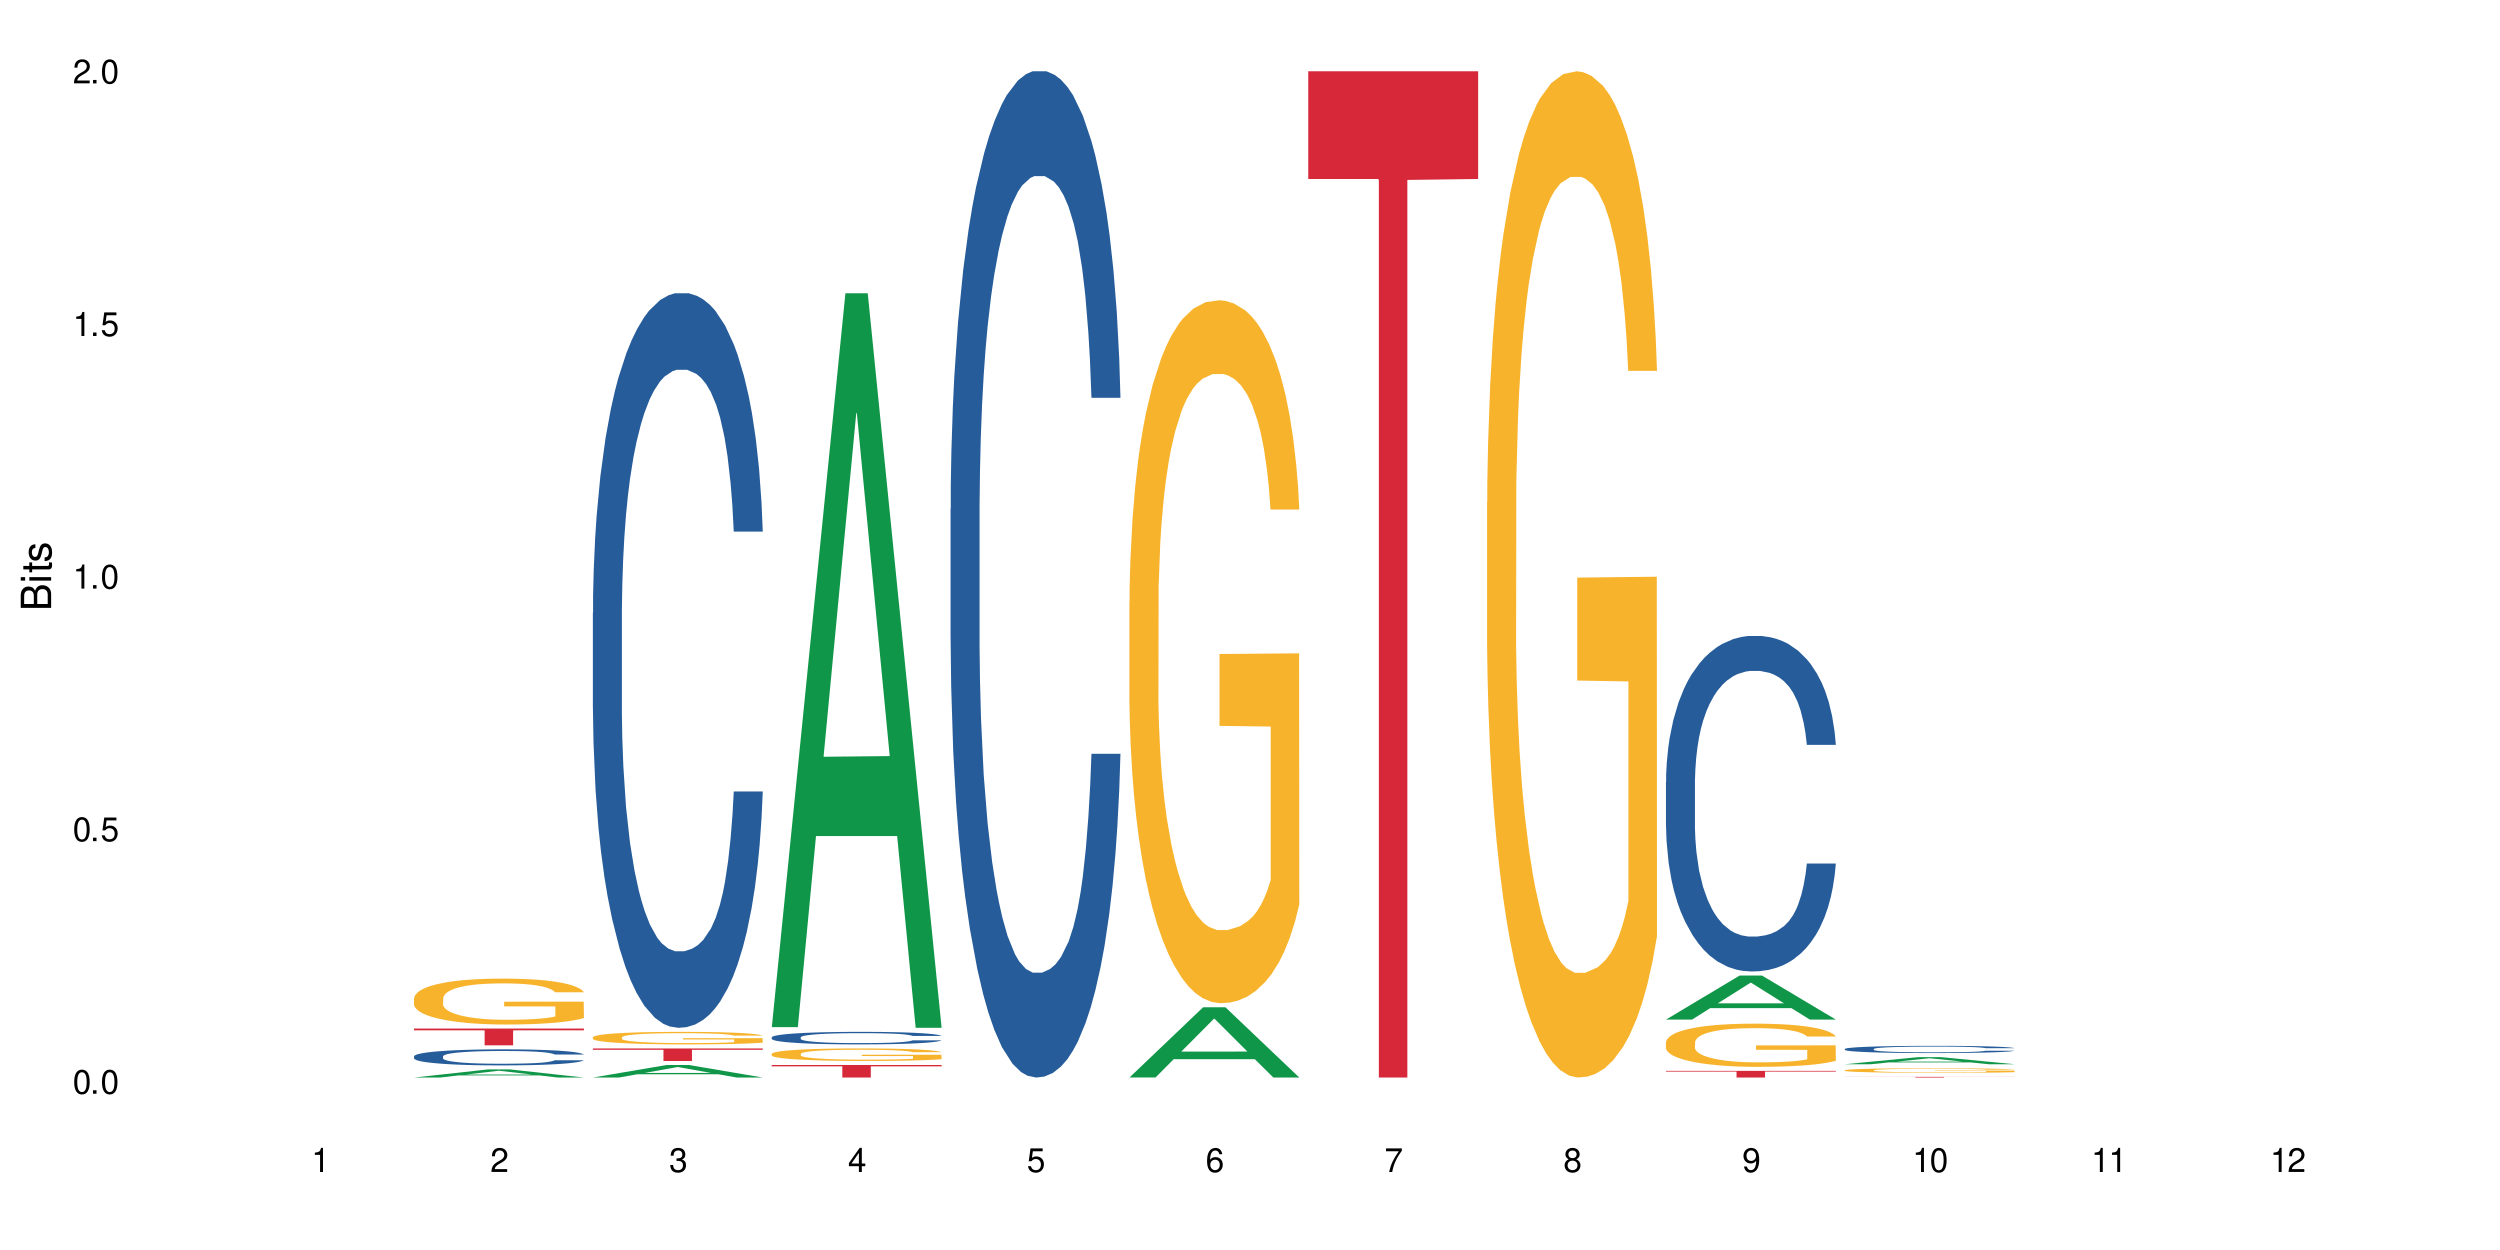 <?xml version="1.0" encoding="UTF-8"?>
<svg xmlns="http://www.w3.org/2000/svg" xmlns:xlink="http://www.w3.org/1999/xlink" width="720" height="360" viewBox="0 0 720 360">
<defs>
<g>
<g id="glyph-0-0">
</g>
<g id="glyph-0-1">
<path d="M 2.641 -6.938 C 2 -6.938 1.422 -6.656 1.078 -6.172 C 0.641 -5.562 0.406 -4.641 0.406 -3.359 C 0.406 -1.016 1.188 0.219 2.641 0.219 C 4.078 0.219 4.859 -1.016 4.859 -3.297 C 4.859 -4.641 4.656 -5.547 4.203 -6.172 C 3.844 -6.656 3.281 -6.938 2.641 -6.938 Z M 2.641 -6.188 C 3.547 -6.188 4 -5.25 4 -3.375 C 4 -1.406 3.562 -0.484 2.625 -0.484 C 1.734 -0.484 1.281 -1.438 1.281 -3.344 C 1.281 -5.25 1.734 -6.188 2.641 -6.188 Z M 2.641 -6.188 "/>
</g>
<g id="glyph-0-2">
<path d="M 1.828 -1 L 0.828 -1 L 0.828 0 L 1.828 0 Z M 1.828 -1 "/>
</g>
<g id="glyph-0-3">
<path d="M 4.562 -6.797 L 1.062 -6.797 L 0.547 -3.094 L 1.328 -3.094 C 1.719 -3.562 2.047 -3.734 2.578 -3.734 C 3.484 -3.734 4.062 -3.109 4.062 -2.094 C 4.062 -1.125 3.484 -0.531 2.578 -0.531 C 1.828 -0.531 1.375 -0.906 1.188 -1.672 L 0.328 -1.672 C 0.453 -1.109 0.547 -0.844 0.75 -0.594 C 1.125 -0.078 1.828 0.219 2.594 0.219 C 3.969 0.219 4.922 -0.781 4.922 -2.219 C 4.922 -3.562 4.031 -4.484 2.719 -4.484 C 2.25 -4.484 1.859 -4.359 1.469 -4.062 L 1.734 -5.969 L 4.562 -5.969 Z M 4.562 -6.797 "/>
</g>
<g id="glyph-0-4">
<path d="M 2.484 -4.938 L 2.484 0 L 3.328 0 L 3.328 -6.938 L 2.766 -6.938 C 2.469 -5.875 2.281 -5.734 0.984 -5.562 L 0.984 -4.938 Z M 2.484 -4.938 "/>
</g>
<g id="glyph-0-5">
<path d="M 4.859 -0.828 L 1.281 -0.828 C 1.359 -1.406 1.672 -1.781 2.5 -2.281 L 3.469 -2.828 C 4.406 -3.344 4.906 -4.062 4.906 -4.906 C 4.906 -5.484 4.672 -6.031 4.266 -6.406 C 3.859 -6.766 3.375 -6.938 2.719 -6.938 C 1.859 -6.938 1.219 -6.625 0.844 -6.031 C 0.609 -5.672 0.5 -5.234 0.484 -4.531 L 1.328 -4.531 C 1.359 -5.016 1.406 -5.281 1.531 -5.516 C 1.75 -5.938 2.188 -6.203 2.703 -6.203 C 3.469 -6.203 4.031 -5.641 4.031 -4.891 C 4.031 -4.344 3.719 -3.859 3.125 -3.516 L 2.234 -3 C 0.812 -2.172 0.406 -1.531 0.328 -0.016 L 4.859 -0.016 Z M 4.859 -0.828 "/>
</g>
<g id="glyph-0-6">
<path d="M 2.125 -3.188 L 2.578 -3.188 C 3.5 -3.188 3.984 -2.766 3.984 -1.922 C 3.984 -1.062 3.469 -0.531 2.594 -0.531 C 1.656 -0.531 1.203 -1 1.156 -2.016 L 0.312 -2.016 C 0.344 -1.453 0.438 -1.094 0.609 -0.781 C 0.953 -0.109 1.625 0.219 2.547 0.219 C 3.953 0.219 4.859 -0.625 4.859 -1.938 C 4.859 -2.828 4.516 -3.297 3.703 -3.594 C 4.344 -3.844 4.656 -4.328 4.656 -5.031 C 4.656 -6.219 3.875 -6.938 2.578 -6.938 C 1.203 -6.938 0.484 -6.172 0.453 -4.703 L 1.297 -4.703 C 1.312 -5.125 1.344 -5.359 1.453 -5.578 C 1.641 -5.969 2.062 -6.203 2.594 -6.203 C 3.344 -6.203 3.797 -5.75 3.797 -5 C 3.797 -4.516 3.609 -4.219 3.25 -4.047 C 3.016 -3.953 2.703 -3.922 2.125 -3.906 Z M 2.125 -3.188 "/>
</g>
<g id="glyph-0-7">
<path d="M 3.141 -1.672 L 3.141 0 L 3.984 0 L 3.984 -1.672 L 4.984 -1.672 L 4.984 -2.438 L 3.984 -2.438 L 3.984 -6.938 L 3.359 -6.938 L 0.266 -2.578 L 0.266 -1.672 Z M 3.141 -2.438 L 1 -2.438 L 3.141 -5.5 Z M 3.141 -2.438 "/>
</g>
<g id="glyph-0-8">
<path d="M 4.781 -5.125 C 4.609 -6.266 3.891 -6.938 2.844 -6.938 C 2.094 -6.938 1.422 -6.578 1.031 -5.953 C 0.594 -5.266 0.406 -4.422 0.406 -3.172 C 0.406 -2 0.578 -1.25 0.984 -0.641 C 1.359 -0.078 1.953 0.219 2.703 0.219 C 3.984 0.219 4.922 -0.75 4.922 -2.094 C 4.922 -3.375 4.062 -4.281 2.844 -4.281 C 2.172 -4.281 1.641 -4.031 1.281 -3.516 C 1.281 -5.234 1.828 -6.188 2.797 -6.188 C 3.391 -6.188 3.797 -5.797 3.938 -5.125 Z M 2.734 -3.531 C 3.547 -3.531 4.062 -2.953 4.062 -2.031 C 4.062 -1.156 3.484 -0.531 2.703 -0.531 C 1.922 -0.531 1.328 -1.188 1.328 -2.078 C 1.328 -2.938 1.906 -3.531 2.734 -3.531 Z M 2.734 -3.531 "/>
</g>
<g id="glyph-0-9">
<path d="M 4.984 -6.797 L 0.438 -6.797 L 0.438 -5.969 L 4.109 -5.969 C 2.5 -3.656 1.828 -2.234 1.328 0 L 2.219 0 C 2.594 -2.172 3.453 -4.047 4.984 -6.094 Z M 4.984 -6.797 "/>
</g>
<g id="glyph-0-10">
<path d="M 3.75 -3.656 C 4.469 -4.094 4.688 -4.438 4.688 -5.078 C 4.688 -6.172 3.844 -6.938 2.641 -6.938 C 1.438 -6.938 0.594 -6.172 0.594 -5.094 C 0.594 -4.438 0.812 -4.094 1.516 -3.656 C 0.734 -3.266 0.359 -2.703 0.359 -1.922 C 0.359 -0.656 1.281 0.219 2.641 0.219 C 3.984 0.219 4.922 -0.656 4.922 -1.922 C 4.922 -2.703 4.531 -3.266 3.75 -3.656 Z M 2.641 -6.188 C 3.359 -6.188 3.812 -5.75 3.812 -5.062 C 3.812 -4.406 3.344 -3.984 2.641 -3.984 C 1.922 -3.984 1.453 -4.406 1.453 -5.078 C 1.453 -5.75 1.922 -6.188 2.641 -6.188 Z M 2.641 -3.266 C 3.484 -3.266 4.062 -2.719 4.062 -1.906 C 4.062 -1.078 3.484 -0.531 2.625 -0.531 C 1.797 -0.531 1.219 -1.094 1.219 -1.906 C 1.219 -2.719 1.781 -3.266 2.641 -3.266 Z M 2.641 -3.266 "/>
</g>
<g id="glyph-0-11">
<path d="M 0.516 -1.578 C 0.672 -0.453 1.406 0.219 2.438 0.219 C 3.188 0.219 3.859 -0.141 4.266 -0.766 C 4.688 -1.453 4.891 -2.297 4.891 -3.547 C 4.891 -4.719 4.703 -5.453 4.312 -6.078 C 3.938 -6.641 3.344 -6.938 2.594 -6.938 C 1.297 -6.938 0.359 -5.969 0.359 -4.625 C 0.359 -3.344 1.234 -2.453 2.453 -2.453 C 3.094 -2.453 3.578 -2.672 4.016 -3.203 C 4 -1.484 3.469 -0.531 2.5 -0.531 C 1.906 -0.531 1.484 -0.906 1.359 -1.578 Z M 2.578 -6.203 C 3.375 -6.203 3.969 -5.531 3.969 -4.641 C 3.969 -3.797 3.391 -3.188 2.547 -3.188 C 1.734 -3.188 1.234 -3.766 1.234 -4.688 C 1.234 -5.562 1.797 -6.203 2.578 -6.203 Z M 2.578 -6.203 "/>
</g>
<g id="glyph-1-0">
</g>
<g id="glyph-1-1">
<path d="M 0 -0.953 L 0 -4.891 C 0 -5.719 -0.234 -6.344 -0.734 -6.797 C -1.188 -7.234 -1.812 -7.469 -2.5 -7.469 C -3.547 -7.469 -4.188 -7 -4.625 -5.875 C -4.984 -6.688 -5.625 -7.094 -6.531 -7.094 C -7.172 -7.094 -7.734 -6.859 -8.141 -6.391 C -8.562 -5.922 -8.75 -5.344 -8.75 -4.5 L -8.75 -0.953 Z M -4.984 -2.062 L -7.766 -2.062 L -7.766 -4.219 C -7.766 -4.844 -7.688 -5.203 -7.453 -5.5 C -7.219 -5.812 -6.859 -5.969 -6.375 -5.969 C -5.891 -5.969 -5.531 -5.812 -5.297 -5.5 C -5.062 -5.203 -4.984 -4.844 -4.984 -4.219 Z M -0.984 -2.062 L -4 -2.062 L -4 -4.781 C -4 -5.766 -3.438 -6.359 -2.484 -6.359 C -1.547 -6.359 -0.984 -5.766 -0.984 -4.781 Z M -0.984 -2.062 "/>
</g>
<g id="glyph-1-2">
<path d="M -6.281 -1.797 L -6.281 -0.797 L 0 -0.797 L 0 -1.797 Z M -8.75 -1.797 L -8.75 -0.797 L -7.484 -0.797 L -7.484 -1.797 Z M -8.75 -1.797 "/>
</g>
<g id="glyph-1-3">
<path d="M -6.281 -3.047 L -6.281 -2.016 L -8.016 -2.016 L -8.016 -1.016 L -6.281 -1.016 L -6.281 -0.172 L -5.469 -0.172 L -5.469 -1.016 L -0.719 -1.016 C -0.078 -1.016 0.281 -1.453 0.281 -2.234 C 0.281 -2.5 0.25 -2.719 0.188 -3.047 L -0.641 -3.047 C -0.609 -2.906 -0.594 -2.766 -0.594 -2.562 C -0.594 -2.141 -0.719 -2.016 -1.156 -2.016 L -5.469 -2.016 L -5.469 -3.047 Z M -6.281 -3.047 "/>
</g>
<g id="glyph-1-4">
<path d="M -4.531 -5.25 C -5.766 -5.25 -6.469 -4.422 -6.469 -2.969 C -6.469 -1.516 -5.719 -0.562 -4.547 -0.562 C -3.562 -0.562 -3.094 -1.062 -2.734 -2.562 L -2.516 -3.484 C -2.344 -4.188 -2.094 -4.469 -1.641 -4.469 C -1.047 -4.469 -0.641 -3.875 -0.641 -3 C -0.641 -2.453 -0.797 -2 -1.062 -1.75 C -1.25 -1.594 -1.422 -1.531 -1.875 -1.469 L -1.875 -0.406 C -0.422 -0.453 0.281 -1.266 0.281 -2.922 C 0.281 -4.5 -0.5 -5.516 -1.719 -5.516 C -2.656 -5.516 -3.172 -4.984 -3.469 -3.734 L -3.703 -2.766 C -3.891 -1.953 -4.156 -1.609 -4.594 -1.609 C -5.188 -1.609 -5.547 -2.125 -5.547 -2.938 C -5.547 -3.75 -5.203 -4.172 -4.531 -4.203 Z M -4.531 -5.25 "/>
</g>
</g>
</defs>
<rect x="-72" y="-36" width="864" height="432" fill="rgb(100%, 100%, 100%)" fill-opacity="1"/>
<path fill-rule="nonzero" fill="rgb(6.275%, 58.824%, 28.235%)" fill-opacity="1" d="M 119.238 310.332 L 119.289 310.328 L 140.465 307.996 L 146.895 307.996 L 168.172 310.332 L 160.695 310.332 L 155.363 309.723 L 131.996 309.723 L 126.766 310.332 L 119.238 310.332 L 134.242 309.469 L 153.219 309.469 L 143.758 308.379 L 143.652 308.375 L 143.547 308.383 L 134.191 309.469 L 134.242 309.469 Z M 119.238 310.332 "/>
<path fill-rule="nonzero" fill="rgb(14.51%, 36.078%, 60%)" fill-opacity="1" d="M 119.238 304.223 L 119.297 304.219 L 119.297 304.117 L 119.477 303.957 L 119.895 303.754 L 120.312 303.617 L 121.387 303.367 L 122.879 303.125 L 124.43 302.941 L 125.562 302.832 L 126.578 302.746 L 128.906 302.59 L 130.398 302.508 L 132.008 302.438 L 133.977 302.367 L 135.41 302.324 L 138.633 302.258 L 141.02 302.227 L 142.871 302.215 L 146.867 302.215 L 149.254 302.23 L 150.984 302.25 L 152.895 302.285 L 154.504 302.324 L 157.309 302.418 L 159.816 302.535 L 160.949 302.602 L 162.742 302.734 L 164.113 302.859 L 165.066 302.969 L 166.141 303.125 L 167.098 303.316 L 167.812 303.531 L 168.172 303.711 L 159.816 303.711 L 159.398 303.543 L 158.922 303.414 L 158.027 303.238 L 157.133 303.117 L 155.879 302.996 L 154.746 302.914 L 153.191 302.836 L 151.82 302.785 L 150.387 302.746 L 149.016 302.719 L 146.391 302.695 L 143.348 302.695 L 142.211 302.703 L 139.887 302.738 L 138.633 302.766 L 136.844 302.824 L 135.59 302.879 L 134.098 302.965 L 133.082 303.035 L 131.828 303.148 L 130.934 303.242 L 129.922 303.383 L 129.324 303.488 L 128.785 303.605 L 128.309 303.746 L 127.949 303.895 L 127.711 304.051 L 127.594 304.203 L 127.594 304.855 L 127.711 305.008 L 128.012 305.188 L 128.785 305.445 L 129.922 305.668 L 131.234 305.844 L 132.484 305.973 L 133.203 306.031 L 134.156 306.098 L 135.648 306.184 L 137.797 306.266 L 139.051 306.301 L 140.961 306.336 L 142.93 306.352 L 145.555 306.352 L 147.883 306.336 L 149.434 306.312 L 151.043 306.281 L 153.254 306.207 L 154.625 306.141 L 155.816 306.059 L 156.715 305.98 L 157.309 305.914 L 158.207 305.781 L 158.922 305.637 L 159.457 305.488 L 159.816 305.348 L 168.172 305.348 L 167.812 305.516 L 167.277 305.68 L 166.738 305.801 L 165.902 305.949 L 164.949 306.082 L 163.574 306.23 L 162.441 306.328 L 160.949 306.434 L 159.578 306.512 L 158.086 306.582 L 155.879 306.668 L 154.445 306.711 L 152.895 306.75 L 151.043 306.781 L 148.719 306.812 L 146.211 306.828 L 143.883 306.832 L 141.379 306.824 L 139.527 306.809 L 137.082 306.77 L 134.039 306.695 L 131.828 306.613 L 130.098 306.531 L 128.605 306.449 L 126.938 306.336 L 124.789 306.148 L 123.477 306.004 L 122.582 305.887 L 121.566 305.723 L 120.852 305.574 L 120.016 305.34 L 119.418 305.039 L 119.238 304.805 Z M 119.238 304.223 "/>
<path fill-rule="nonzero" fill="rgb(96.863%, 70.196%, 16.863%)" fill-opacity="1" d="M 119.238 287.5 L 119.297 287.488 L 119.297 287.246 L 119.535 286.703 L 120.133 285.957 L 120.91 285.34 L 121.746 284.859 L 122.281 284.605 L 123.176 284.242 L 123.953 283.977 L 125.922 283.434 L 128.43 282.926 L 129.801 282.707 L 131.352 282.504 L 133.559 282.273 L 134.574 282.191 L 137.676 281.996 L 141.199 281.875 L 145.078 281.84 L 146.867 281.852 L 149.312 281.898 L 152.656 282.031 L 154.566 282.152 L 156.059 282.273 L 157.609 282.43 L 159.52 282.672 L 161.309 282.961 L 162.742 283.25 L 164.172 283.613 L 165.367 284 L 166.379 284.422 L 167.277 284.93 L 167.812 285.352 L 168.172 285.773 L 159.875 285.773 L 159.398 285.352 L 158.863 285.027 L 157.965 284.629 L 157.07 284.34 L 156.176 284.109 L 154.504 283.797 L 153.074 283.602 L 151.281 283.434 L 149.551 283.324 L 147.582 283.25 L 146.391 283.227 L 143.227 283.227 L 140.363 283.312 L 138.691 283.41 L 137.5 283.504 L 135.828 283.688 L 134.812 283.832 L 134.215 283.93 L 132.426 284.301 L 131.234 284.641 L 130.578 284.871 L 129.742 285.23 L 129.145 285.559 L 128.488 286.039 L 128.129 286.402 L 127.652 287.223 L 127.594 289.398 L 127.773 289.855 L 128.129 290.352 L 128.605 290.785 L 129.324 291.242 L 130.039 291.594 L 131.293 292.066 L 132.367 292.379 L 133.203 292.586 L 134.812 292.91 L 135.469 293.02 L 137.02 293.234 L 138.633 293.406 L 140.602 293.551 L 142.094 293.621 L 144.48 293.684 L 147.523 293.684 L 151.105 293.609 L 153.371 293.516 L 154.922 293.418 L 155.938 293.332 L 157.191 293.199 L 158.086 293.078 L 158.922 292.945 L 159.938 292.742 L 159.938 289.855 L 145.195 289.844 L 145.195 288.492 L 168.109 288.48 L 168.172 293.199 L 166.918 293.527 L 165.367 293.84 L 163.875 294.082 L 162.324 294.285 L 160.113 294.516 L 158.324 294.66 L 155.578 294.828 L 153.074 294.938 L 150.449 295.012 L 148.121 295.047 L 145.375 295.059 L 142.93 295.035 L 140.305 294.961 L 138.215 294.867 L 136.305 294.746 L 134.395 294.59 L 132.008 294.336 L 130.457 294.129 L 128.848 293.875 L 127.234 293.574 L 125.801 293.25 L 124.848 292.996 L 123.895 292.703 L 122.879 292.344 L 121.926 291.934 L 121.207 291.559 L 120.551 291.137 L 120.074 290.738 L 119.598 290.195 L 119.359 289.758 L 119.238 289.387 Z M 119.238 287.5 "/>
<path fill-rule="nonzero" fill="rgb(83.922%, 15.686%, 22.353%)" fill-opacity="1" d="M 119.238 296.223 L 168.172 296.223 L 168.172 296.738 L 147.777 296.746 L 147.777 301.051 L 139.574 301.051 L 139.574 296.75 L 139.453 296.738 L 119.238 296.738 Z M 119.238 296.223 "/>
<path fill-rule="nonzero" fill="rgb(6.275%, 58.824%, 28.235%)" fill-opacity="1" d="M 170.746 310.328 L 170.797 310.324 L 191.973 306.723 L 198.402 306.723 L 219.68 310.332 L 212.203 310.332 L 206.871 309.391 L 183.504 309.391 L 178.273 310.328 L 170.746 310.328 L 185.75 309 L 204.727 308.996 L 195.266 307.312 L 195.16 307.309 L 195.055 307.32 L 185.699 308.996 L 185.75 309 Z M 170.746 310.328 "/>
<path fill-rule="nonzero" fill="rgb(14.51%, 36.078%, 60%)" fill-opacity="1" d="M 170.746 176.508 L 170.805 176.312 L 170.805 171.672 L 170.984 164.324 L 171.402 155.043 L 171.82 148.66 L 172.895 137.25 L 174.387 126.227 L 175.938 117.719 L 177.07 112.691 L 178.086 108.824 L 180.414 101.668 L 181.906 97.996 L 183.516 94.707 L 185.484 91.418 L 186.918 89.484 L 190.141 86.391 L 192.527 85.039 L 194.375 84.457 L 198.375 84.457 L 200.762 85.23 L 202.492 86.199 L 204.402 87.746 L 206.012 89.484 L 208.816 93.738 L 211.324 99.156 L 212.457 102.25 L 214.25 108.242 L 215.621 114.043 L 216.574 119.074 L 217.648 126.227 L 218.605 134.93 L 219.32 144.793 L 219.68 153.109 L 211.324 153.109 L 210.906 145.371 L 210.43 139.379 L 209.535 131.449 L 208.641 125.84 L 207.387 120.234 L 206.25 116.559 L 204.699 112.883 L 203.328 110.562 L 201.895 108.824 L 200.523 107.664 L 197.898 106.504 L 194.855 106.504 L 193.719 106.891 L 191.395 108.438 L 190.141 109.789 L 188.352 112.496 L 187.098 115.012 L 185.605 118.879 L 184.59 122.168 L 183.336 127.195 L 182.441 131.641 L 181.426 138.023 L 180.832 142.859 L 180.293 148.273 L 179.816 154.656 L 179.457 161.422 L 179.219 168.578 L 179.102 175.539 L 179.102 205.512 L 179.219 212.477 L 179.52 220.598 L 180.293 232.395 L 181.426 242.641 L 182.742 250.766 L 183.992 256.566 L 184.711 259.273 L 185.664 262.367 L 187.156 266.234 L 189.305 270.102 L 190.559 271.648 L 192.469 273.195 L 194.438 273.969 L 197.062 273.969 L 199.391 273.195 L 200.941 272.23 L 202.551 270.684 L 204.762 267.395 L 206.133 264.301 L 207.324 260.625 L 208.223 256.953 L 208.816 253.859 L 209.711 247.863 L 210.43 241.289 L 210.965 234.52 L 211.324 227.945 L 219.68 227.945 L 219.32 235.68 L 218.785 243.223 L 218.246 248.832 L 217.41 255.598 L 216.457 261.594 L 215.082 268.363 L 213.949 272.809 L 212.457 277.645 L 211.086 281.316 L 209.594 284.605 L 207.387 288.473 L 205.953 290.406 L 204.402 292.148 L 202.551 293.695 L 200.227 295.047 L 197.719 295.82 L 195.391 296.016 L 192.887 295.629 L 191.035 294.855 L 188.59 293.113 L 185.547 289.633 L 183.336 285.957 L 181.605 282.285 L 180.113 278.418 L 178.445 273.195 L 176.297 264.688 L 174.984 258.113 L 174.086 252.699 L 173.074 245.156 L 172.355 238.387 L 171.523 227.559 L 170.926 213.828 L 170.746 203.191 Z M 170.746 176.508 "/>
<path fill-rule="nonzero" fill="rgb(96.863%, 70.196%, 16.863%)" fill-opacity="1" d="M 170.746 298.723 L 170.805 298.723 L 170.805 298.656 L 171.043 298.508 L 171.641 298.301 L 172.418 298.133 L 173.254 298.004 L 173.789 297.934 L 174.684 297.836 L 175.461 297.762 L 177.43 297.613 L 179.938 297.477 L 181.309 297.414 L 182.859 297.359 L 185.066 297.297 L 186.082 297.273 L 189.184 297.223 L 192.707 297.188 L 196.586 297.18 L 198.375 297.184 L 200.82 297.195 L 204.164 297.23 L 206.074 297.266 L 207.566 297.297 L 209.117 297.34 L 211.027 297.406 L 212.816 297.484 L 214.25 297.562 L 215.68 297.664 L 216.875 297.77 L 217.887 297.883 L 218.785 298.023 L 219.32 298.137 L 219.68 298.254 L 211.383 298.254 L 210.906 298.137 L 210.371 298.047 L 209.473 297.941 L 208.578 297.859 L 207.684 297.797 L 206.012 297.711 L 204.582 297.66 L 202.789 297.613 L 201.059 297.582 L 199.09 297.562 L 197.898 297.559 L 194.734 297.559 L 191.871 297.582 L 190.199 297.605 L 189.008 297.633 L 187.336 297.684 L 186.32 297.723 L 185.723 297.75 L 183.934 297.852 L 182.742 297.941 L 182.086 298.004 L 181.25 298.105 L 180.652 298.195 L 179.996 298.324 L 179.637 298.426 L 179.16 298.648 L 179.102 299.242 L 179.281 299.367 L 179.637 299.504 L 180.113 299.621 L 180.832 299.746 L 181.547 299.84 L 182.801 299.969 L 183.875 300.055 L 184.711 300.113 L 186.32 300.199 L 186.977 300.23 L 188.527 300.289 L 190.141 300.336 L 192.109 300.375 L 193.602 300.395 L 195.988 300.41 L 199.031 300.41 L 202.613 300.391 L 204.879 300.367 L 206.43 300.34 L 207.445 300.316 L 208.699 300.281 L 209.594 300.246 L 210.43 300.211 L 211.445 300.156 L 211.445 299.367 L 196.703 299.363 L 196.703 298.996 L 219.617 298.992 L 219.68 300.281 L 218.426 300.367 L 216.875 300.453 L 215.383 300.52 L 213.832 300.578 L 211.621 300.641 L 209.832 300.68 L 207.086 300.727 L 204.582 300.754 L 201.957 300.773 L 199.629 300.785 L 196.883 300.789 L 194.438 300.781 L 191.812 300.762 L 189.723 300.734 L 187.812 300.703 L 185.902 300.66 L 183.516 300.59 L 181.965 300.535 L 180.355 300.465 L 178.742 300.383 L 177.309 300.293 L 176.355 300.223 L 175.402 300.145 L 174.387 300.047 L 173.43 299.934 L 172.715 299.832 L 172.059 299.715 L 171.582 299.609 L 171.105 299.461 L 170.867 299.34 L 170.746 299.238 Z M 170.746 298.723 "/>
<path fill-rule="nonzero" fill="rgb(83.922%, 15.686%, 22.353%)" fill-opacity="1" d="M 170.746 301.949 L 219.68 301.949 L 219.68 302.336 L 199.285 302.34 L 199.285 305.559 L 191.078 305.559 L 191.078 302.344 L 190.961 302.336 L 170.746 302.336 Z M 170.746 301.949 "/>
<path fill-rule="nonzero" fill="rgb(6.275%, 58.824%, 28.235%)" fill-opacity="1" d="M 222.254 295.816 L 222.305 295.617 L 243.48 84.457 L 249.91 84.457 L 271.188 296.016 L 263.711 296.016 L 258.379 240.793 L 235.008 240.793 L 229.781 295.816 L 222.254 295.816 L 237.258 217.945 L 256.234 217.75 L 246.773 119.023 L 246.668 118.824 L 246.562 119.418 L 237.207 217.75 L 237.258 217.945 Z M 222.254 295.816 "/>
<path fill-rule="nonzero" fill="rgb(14.51%, 36.078%, 60%)" fill-opacity="1" d="M 222.254 298.75 L 222.312 298.746 L 222.312 298.668 L 222.492 298.539 L 222.91 298.383 L 223.328 298.273 L 224.402 298.078 L 225.895 297.891 L 227.445 297.746 L 228.578 297.66 L 229.594 297.594 L 231.922 297.473 L 233.414 297.41 L 235.023 297.352 L 236.992 297.297 L 238.426 297.266 L 241.648 297.211 L 244.035 297.188 L 245.883 297.18 L 249.883 297.18 L 252.27 297.191 L 254 297.207 L 255.91 297.234 L 257.52 297.266 L 260.324 297.336 L 262.832 297.43 L 263.965 297.48 L 265.754 297.586 L 267.129 297.684 L 268.082 297.77 L 269.156 297.891 L 270.113 298.039 L 270.828 298.207 L 271.188 298.348 L 262.832 298.348 L 262.414 298.219 L 261.938 298.117 L 261.043 297.98 L 260.145 297.883 L 258.895 297.789 L 257.758 297.727 L 256.207 297.664 L 254.836 297.625 L 253.402 297.594 L 252.031 297.574 L 249.406 297.555 L 246.363 297.555 L 245.227 297.562 L 242.902 297.586 L 241.648 297.609 L 239.855 297.656 L 238.605 297.699 L 237.113 297.766 L 236.098 297.82 L 234.844 297.906 L 233.949 297.984 L 232.934 298.094 L 232.34 298.176 L 231.801 298.266 L 231.324 298.375 L 230.965 298.492 L 230.727 298.613 L 230.609 298.73 L 230.609 299.242 L 230.727 299.363 L 231.027 299.5 L 231.801 299.703 L 232.934 299.875 L 234.25 300.016 L 235.5 300.113 L 236.219 300.16 L 237.172 300.215 L 238.664 300.277 L 240.812 300.344 L 242.066 300.371 L 243.977 300.398 L 245.945 300.41 L 248.57 300.41 L 250.898 300.398 L 252.449 300.383 L 254.059 300.355 L 256.266 300.301 L 257.641 300.246 L 258.832 300.184 L 259.73 300.121 L 260.324 300.066 L 261.219 299.965 L 261.938 299.855 L 262.473 299.738 L 262.832 299.625 L 271.188 299.625 L 270.828 299.758 L 270.289 299.887 L 269.754 299.98 L 268.918 300.098 L 267.965 300.199 L 266.59 300.316 L 265.457 300.391 L 263.965 300.473 L 262.594 300.535 L 261.102 300.594 L 258.895 300.66 L 257.461 300.691 L 255.91 300.723 L 254.059 300.746 L 251.73 300.77 L 249.227 300.785 L 246.898 300.789 L 244.391 300.781 L 242.543 300.766 L 240.098 300.738 L 237.051 300.68 L 234.844 300.617 L 233.113 300.555 L 231.621 300.488 L 229.953 300.398 L 227.805 300.254 L 226.492 300.141 L 225.594 300.047 L 224.582 299.918 L 223.863 299.805 L 223.031 299.621 L 222.434 299.387 L 222.254 299.203 Z M 222.254 298.75 "/>
<path fill-rule="nonzero" fill="rgb(96.863%, 70.196%, 16.863%)" fill-opacity="1" d="M 222.254 303.496 L 222.312 303.492 L 222.312 303.426 L 222.551 303.277 L 223.148 303.074 L 223.926 302.906 L 224.762 302.773 L 225.297 302.707 L 226.191 302.605 L 226.969 302.535 L 228.938 302.387 L 231.445 302.246 L 232.816 302.188 L 234.367 302.133 L 236.574 302.07 L 237.59 302.047 L 240.691 301.992 L 244.215 301.961 L 248.094 301.949 L 249.883 301.953 L 252.328 301.969 L 255.672 302.004 L 257.582 302.035 L 259.07 302.07 L 260.625 302.113 L 262.535 302.18 L 264.324 302.258 L 265.754 302.336 L 267.188 302.438 L 268.383 302.543 L 269.395 302.656 L 270.289 302.793 L 270.828 302.91 L 271.188 303.027 L 262.891 303.027 L 262.414 302.91 L 261.875 302.82 L 260.98 302.711 L 260.086 302.633 L 259.191 302.57 L 257.52 302.484 L 256.09 302.434 L 254.297 302.387 L 252.566 302.355 L 250.598 302.336 L 249.406 302.332 L 246.242 302.332 L 243.379 302.352 L 241.707 302.379 L 240.516 302.406 L 238.844 302.457 L 237.828 302.496 L 237.23 302.52 L 235.441 302.625 L 234.25 302.715 L 233.59 302.777 L 232.758 302.879 L 232.16 302.965 L 231.504 303.098 L 231.145 303.195 L 230.668 303.422 L 230.609 304.016 L 230.785 304.141 L 231.145 304.273 L 231.621 304.395 L 232.34 304.52 L 233.055 304.613 L 234.309 304.742 L 235.383 304.828 L 236.219 304.883 L 237.828 304.973 L 238.484 305.004 L 240.035 305.062 L 241.648 305.109 L 243.617 305.148 L 245.109 305.168 L 247.496 305.184 L 250.539 305.184 L 254.121 305.164 L 256.387 305.137 L 257.938 305.113 L 258.953 305.09 L 260.207 305.051 L 261.102 305.02 L 261.938 304.984 L 262.949 304.926 L 262.949 304.141 L 248.211 304.137 L 248.211 303.766 L 271.125 303.766 L 271.188 305.051 L 269.934 305.141 L 268.383 305.227 L 266.891 305.293 L 265.34 305.348 L 263.129 305.41 L 261.34 305.449 L 258.594 305.496 L 256.09 305.527 L 253.465 305.547 L 251.137 305.555 L 248.391 305.559 L 245.945 305.555 L 243.32 305.535 L 241.23 305.508 L 239.32 305.473 L 237.41 305.43 L 235.023 305.363 L 233.473 305.305 L 231.859 305.238 L 230.25 305.156 L 228.816 305.066 L 227.863 304.996 L 226.91 304.918 L 225.895 304.816 L 224.938 304.707 L 224.223 304.605 L 223.566 304.488 L 223.09 304.379 L 222.613 304.23 L 222.375 304.113 L 222.254 304.012 Z M 222.254 303.496 "/>
<path fill-rule="nonzero" fill="rgb(83.922%, 15.686%, 22.353%)" fill-opacity="1" d="M 222.254 306.723 L 271.188 306.723 L 271.188 307.109 L 250.793 307.113 L 250.793 310.332 L 242.586 310.332 L 242.586 307.117 L 242.469 307.109 L 222.254 307.109 Z M 222.254 306.723 "/>
<path fill-rule="nonzero" fill="rgb(14.51%, 36.078%, 60%)" fill-opacity="1" d="M 273.762 146.621 L 273.82 146.355 L 273.82 140 L 274 129.934 L 274.418 117.215 L 274.836 108.477 L 275.91 92.844 L 277.402 77.746 L 278.953 66.09 L 280.086 59.203 L 281.102 53.902 L 283.43 44.102 L 284.922 39.07 L 286.531 34.566 L 288.5 30.062 L 289.934 27.414 L 293.156 23.176 L 295.543 21.32 L 297.391 20.527 L 301.391 20.527 L 303.777 21.586 L 305.508 22.91 L 307.418 25.031 L 309.027 27.414 L 311.832 33.242 L 314.34 40.66 L 315.473 44.898 L 317.262 53.109 L 318.637 61.055 L 319.59 67.945 L 320.664 77.746 L 321.621 89.668 L 322.336 103.176 L 322.695 114.566 L 314.34 114.566 L 313.922 103.973 L 313.445 95.758 L 312.551 84.898 L 311.652 77.215 L 310.402 69.535 L 309.266 64.5 L 307.715 59.469 L 306.344 56.289 L 304.91 53.902 L 303.539 52.316 L 300.914 50.727 L 297.871 50.727 L 296.734 51.254 L 294.41 53.375 L 293.156 55.23 L 291.363 58.938 L 290.113 62.383 L 288.621 67.68 L 287.605 72.184 L 286.352 79.07 L 285.457 85.164 L 284.441 93.906 L 283.848 100.527 L 283.309 107.945 L 282.832 116.688 L 282.473 125.957 L 282.234 135.762 L 282.117 145.297 L 282.117 186.355 L 282.234 195.895 L 282.535 207.02 L 283.309 223.18 L 284.441 237.219 L 285.754 248.344 L 287.008 256.293 L 287.727 260 L 288.68 264.238 L 290.172 269.535 L 292.32 274.836 L 293.574 276.953 L 295.484 279.074 L 297.453 280.133 L 300.078 280.133 L 302.406 279.074 L 303.957 277.75 L 305.566 275.629 L 307.773 271.125 L 309.148 266.887 L 310.34 261.855 L 311.234 256.82 L 311.832 252.582 L 312.727 244.371 L 313.445 235.363 L 313.98 226.094 L 314.34 217.086 L 322.695 217.086 L 322.336 227.684 L 321.797 238.012 L 321.262 245.695 L 320.426 254.969 L 319.473 263.18 L 318.098 272.449 L 316.965 278.543 L 315.473 285.168 L 314.102 290.199 L 312.609 294.703 L 310.402 300 L 308.969 302.648 L 307.418 305.035 L 305.566 307.152 L 303.238 309.008 L 300.734 310.066 L 298.406 310.332 L 295.898 309.801 L 294.051 308.742 L 291.605 306.359 L 288.559 301.59 L 286.352 296.559 L 284.621 291.523 L 283.129 286.227 L 281.461 279.074 L 279.312 267.418 L 278 258.41 L 277.102 250.992 L 276.09 240.664 L 275.371 231.391 L 274.535 216.555 L 273.941 197.746 L 273.762 183.18 Z M 273.762 146.621 "/>
<path fill-rule="nonzero" fill="rgb(6.275%, 58.824%, 28.235%)" fill-opacity="1" d="M 325.27 310.312 L 325.32 310.293 L 346.492 290.098 L 352.926 290.098 L 374.199 310.332 L 366.727 310.332 L 361.395 305.051 L 338.023 305.051 L 332.797 310.312 L 325.27 310.312 L 340.273 302.867 L 359.25 302.848 L 349.789 293.402 L 349.684 293.383 L 349.578 293.441 L 340.219 302.848 L 340.273 302.867 Z M 325.27 310.312 "/>
<path fill-rule="nonzero" fill="rgb(96.863%, 70.196%, 16.863%)" fill-opacity="1" d="M 325.27 173.188 L 325.328 173 L 325.328 169.305 L 325.566 160.98 L 326.164 149.52 L 326.941 140.09 L 327.773 132.691 L 328.312 128.809 L 329.207 123.262 L 329.984 119.195 L 331.953 110.875 L 334.457 103.109 L 335.832 99.781 L 337.383 96.637 L 339.59 93.125 L 340.605 91.828 L 343.707 88.871 L 347.23 87.023 L 351.109 86.469 L 352.898 86.652 L 355.344 87.391 L 358.688 89.426 L 360.594 91.273 L 362.086 93.125 L 363.641 95.527 L 365.547 99.227 L 367.34 103.664 L 368.77 108.102 L 370.203 113.648 L 371.395 119.566 L 372.41 126.035 L 373.305 133.801 L 373.844 140.273 L 374.199 146.746 L 365.906 146.746 L 365.43 140.273 L 364.891 135.281 L 363.996 129.18 L 363.102 124.742 L 362.207 121.23 L 360.535 116.422 L 359.105 113.465 L 357.312 110.875 L 355.582 109.211 L 353.613 108.102 L 352.422 107.73 L 349.258 107.73 L 346.395 109.023 L 344.723 110.504 L 343.527 111.984 L 341.859 114.758 L 340.844 116.977 L 340.246 118.457 L 338.457 124.188 L 337.262 129.363 L 336.605 132.879 L 335.77 138.426 L 335.176 143.418 L 334.52 150.812 L 334.16 156.359 L 333.684 168.934 L 333.625 202.215 L 333.801 209.242 L 334.16 216.82 L 334.637 223.48 L 335.355 230.504 L 336.07 235.867 L 337.324 243.078 L 338.398 247.887 L 339.234 251.027 L 340.844 256.02 L 341.5 257.684 L 343.051 261.012 L 344.664 263.602 L 346.633 265.82 L 348.125 266.93 L 350.512 267.855 L 353.555 267.855 L 357.133 266.746 L 359.402 265.266 L 360.953 263.785 L 361.969 262.492 L 363.223 260.457 L 364.117 258.609 L 364.953 256.574 L 365.965 253.434 L 365.965 209.242 L 351.227 209.055 L 351.227 188.348 L 374.141 188.164 L 374.199 260.457 L 372.949 265.449 L 371.395 270.258 L 369.906 273.957 L 368.352 277.102 L 366.145 280.613 L 364.355 282.832 L 361.609 285.422 L 359.105 287.086 L 356.477 288.195 L 354.152 288.75 L 351.406 288.934 L 348.961 288.562 L 346.332 287.453 L 344.246 285.977 L 342.336 284.125 L 340.426 281.723 L 338.039 277.84 L 336.488 274.695 L 334.875 270.812 L 333.266 266.191 L 331.832 261.199 L 330.879 257.316 L 329.922 252.879 L 328.91 247.332 L 327.953 241.043 L 327.238 235.312 L 326.582 228.84 L 326.105 222.738 L 325.625 214.418 L 325.387 207.762 L 325.27 202.031 Z M 325.27 173.188 "/>
<path fill-rule="nonzero" fill="rgb(83.922%, 15.686%, 22.353%)" fill-opacity="1" d="M 376.777 20.527 L 425.707 20.527 L 425.707 51.547 L 405.316 51.82 L 405.316 310.332 L 397.109 310.332 L 397.109 52.094 L 396.992 51.547 L 376.777 51.547 Z M 376.777 20.527 "/>
<path fill-rule="nonzero" fill="rgb(96.863%, 70.196%, 16.863%)" fill-opacity="1" d="M 428.285 144.652 L 428.344 144.387 L 428.344 139.094 L 428.582 127.184 L 429.18 110.777 L 429.953 97.277 L 430.789 86.691 L 431.328 81.133 L 432.223 73.195 L 433 67.371 L 434.969 55.461 L 437.473 44.348 L 438.848 39.582 L 440.398 35.082 L 442.605 30.055 L 443.621 28.203 L 446.723 23.965 L 450.242 21.32 L 454.121 20.527 L 455.914 20.789 L 458.359 21.848 L 461.703 24.762 L 463.609 27.406 L 465.102 30.055 L 466.652 33.496 L 468.562 38.789 L 470.355 45.141 L 471.785 51.492 L 473.219 59.43 L 474.41 67.902 L 475.426 77.164 L 476.32 88.281 L 476.859 97.543 L 477.215 106.805 L 468.922 106.805 L 468.445 97.543 L 467.906 90.398 L 467.012 81.664 L 466.117 75.312 L 465.223 70.281 L 463.551 63.402 L 462.117 59.168 L 460.328 55.461 L 458.598 53.078 L 456.629 51.492 L 455.434 50.961 L 452.273 50.961 L 449.41 52.816 L 447.738 54.934 L 446.543 57.051 L 444.875 61.02 L 443.859 64.195 L 443.262 66.312 L 441.473 74.516 L 440.277 81.93 L 439.621 86.957 L 438.785 94.898 L 438.191 102.043 L 437.535 112.629 L 437.176 120.57 L 436.699 138.566 L 436.637 186.207 L 436.816 196.262 L 437.176 207.113 L 437.652 216.641 L 438.367 226.699 L 439.086 234.375 L 440.34 244.695 L 441.414 251.578 L 442.246 256.078 L 443.859 263.223 L 444.516 265.605 L 446.066 270.367 L 447.68 274.074 L 449.648 277.25 L 451.141 278.836 L 453.527 280.16 L 456.57 280.16 L 460.148 278.574 L 462.418 276.457 L 463.969 274.34 L 464.984 272.484 L 466.238 269.574 L 467.133 266.926 L 467.969 264.016 L 468.98 259.516 L 468.98 196.262 L 454.242 195.996 L 454.242 166.355 L 477.156 166.09 L 477.215 269.574 L 475.965 276.719 L 474.41 283.602 L 472.918 288.895 L 471.367 293.395 L 469.16 298.422 L 467.371 301.598 L 464.625 305.305 L 462.117 307.688 L 459.492 309.273 L 457.164 310.066 L 454.422 310.332 L 451.973 309.805 L 449.348 308.215 L 447.262 306.098 L 445.352 303.453 L 443.441 300.012 L 441.055 294.453 L 439.504 289.953 L 437.891 284.395 L 436.281 277.777 L 434.848 270.633 L 433.895 265.074 L 432.938 258.723 L 431.926 250.781 L 430.969 241.785 L 430.254 233.578 L 429.598 224.316 L 429.121 215.582 L 428.641 203.672 L 428.402 194.145 L 428.285 185.941 Z M 428.285 144.652 "/>
<path fill-rule="nonzero" fill="rgb(6.275%, 58.824%, 28.235%)" fill-opacity="1" d="M 479.793 293.637 L 479.844 293.625 L 501.016 280.953 L 507.445 280.953 L 528.723 293.648 L 521.25 293.648 L 515.914 290.336 L 492.547 290.336 L 487.32 293.637 L 479.793 293.637 L 494.797 288.965 L 513.773 288.953 L 504.309 283.027 L 504.207 283.016 L 504.102 283.051 L 494.742 288.953 L 494.797 288.965 Z M 479.793 293.637 "/>
<path fill-rule="nonzero" fill="rgb(14.51%, 36.078%, 60%)" fill-opacity="1" d="M 479.793 225.211 L 479.852 225.121 L 479.852 223 L 480.031 219.645 L 480.449 215.406 L 480.867 212.492 L 481.941 207.281 L 483.434 202.246 L 484.984 198.359 L 486.117 196.062 L 487.133 194.297 L 489.457 191.031 L 490.949 189.352 L 492.562 187.852 L 494.531 186.348 L 495.965 185.465 L 499.184 184.051 L 501.574 183.434 L 503.422 183.168 L 507.422 183.168 L 509.809 183.523 L 511.539 183.965 L 513.449 184.672 L 515.059 185.465 L 517.863 187.41 L 520.371 189.883 L 521.504 191.293 L 523.293 194.031 L 524.668 196.684 L 525.621 198.98 L 526.695 202.246 L 527.648 206.223 L 528.367 210.727 L 528.723 214.523 L 520.371 214.523 L 519.953 210.988 L 519.473 208.254 L 518.578 204.633 L 517.684 202.07 L 516.43 199.508 L 515.297 197.832 L 513.746 196.152 L 512.375 195.094 L 510.941 194.297 L 509.57 193.77 L 506.941 193.238 L 503.898 193.238 L 502.766 193.414 L 500.438 194.121 L 499.184 194.738 L 497.395 195.977 L 496.141 197.125 L 494.648 198.891 L 493.637 200.391 L 492.383 202.688 L 491.488 204.719 L 490.473 207.633 L 489.875 209.844 L 489.34 212.316 L 488.863 215.23 L 488.504 218.32 L 488.266 221.59 L 488.145 224.77 L 488.145 238.457 L 488.266 241.637 L 488.562 245.348 L 489.34 250.734 L 490.473 255.414 L 491.785 259.125 L 493.039 261.773 L 493.754 263.012 L 494.711 264.422 L 496.203 266.191 L 498.352 267.957 L 499.602 268.664 L 501.512 269.367 L 503.48 269.723 L 506.109 269.723 L 508.434 269.367 L 509.988 268.926 L 511.598 268.223 L 513.805 266.719 L 515.18 265.305 L 516.371 263.629 L 517.266 261.949 L 517.863 260.535 L 518.758 257.801 L 519.473 254.797 L 520.012 251.707 L 520.371 248.703 L 528.723 248.703 L 528.367 252.234 L 527.828 255.68 L 527.293 258.242 L 526.457 261.332 L 525.5 264.07 L 524.129 267.16 L 522.996 269.191 L 521.504 271.398 L 520.133 273.078 L 518.641 274.578 L 516.43 276.348 L 515 277.23 L 513.449 278.023 L 511.598 278.73 L 509.27 279.348 L 506.766 279.703 L 504.438 279.789 L 501.93 279.613 L 500.082 279.262 L 497.633 278.465 L 494.59 276.875 L 492.383 275.199 L 490.652 273.52 L 489.16 271.754 L 487.488 269.367 L 485.34 265.484 L 484.027 262.48 L 483.133 260.008 L 482.117 256.562 L 481.402 253.473 L 480.566 248.527 L 479.969 242.254 L 479.793 237.398 Z M 479.793 225.211 "/>
<path fill-rule="nonzero" fill="rgb(96.863%, 70.196%, 16.863%)" fill-opacity="1" d="M 479.793 300.141 L 479.852 300.129 L 479.852 299.902 L 480.09 299.391 L 480.688 298.688 L 481.461 298.109 L 482.297 297.652 L 482.836 297.414 L 483.73 297.074 L 484.504 296.824 L 486.477 296.312 L 488.98 295.836 L 490.355 295.633 L 491.906 295.438 L 494.113 295.223 L 495.129 295.145 L 498.23 294.961 L 501.75 294.848 L 505.629 294.812 L 507.422 294.824 L 509.867 294.871 L 513.207 294.996 L 515.117 295.109 L 516.609 295.223 L 518.16 295.371 L 520.07 295.598 L 521.863 295.871 L 523.293 296.145 L 524.727 296.484 L 525.918 296.848 L 526.934 297.246 L 527.828 297.723 L 528.367 298.121 L 528.723 298.516 L 520.43 298.516 L 519.953 298.121 L 519.414 297.812 L 518.52 297.438 L 517.625 297.164 L 516.73 296.949 L 515.059 296.652 L 513.625 296.473 L 511.836 296.312 L 510.105 296.211 L 508.137 296.145 L 506.941 296.121 L 503.781 296.121 L 500.918 296.199 L 499.246 296.289 L 498.051 296.383 L 496.383 296.551 L 495.367 296.688 L 494.77 296.777 L 492.98 297.133 L 491.785 297.449 L 491.129 297.664 L 490.293 298.008 L 489.699 298.312 L 489.043 298.766 L 488.684 299.109 L 488.207 299.879 L 488.145 301.926 L 488.324 302.355 L 488.684 302.824 L 489.16 303.23 L 489.875 303.664 L 490.594 303.992 L 491.844 304.434 L 492.918 304.73 L 493.754 304.926 L 495.367 305.23 L 496.023 305.332 L 497.574 305.539 L 499.184 305.695 L 501.156 305.832 L 502.648 305.902 L 505.035 305.957 L 508.078 305.957 L 511.656 305.891 L 513.926 305.797 L 515.477 305.707 L 516.492 305.629 L 517.742 305.504 L 518.641 305.391 L 519.473 305.266 L 520.488 305.07 L 520.488 302.355 L 505.75 302.344 L 505.75 301.074 L 528.664 301.062 L 528.723 305.504 L 527.473 305.809 L 525.918 306.105 L 524.426 306.332 L 522.875 306.527 L 520.668 306.742 L 518.879 306.879 L 516.133 307.035 L 513.625 307.141 L 511 307.207 L 508.672 307.242 L 505.93 307.254 L 503.48 307.23 L 500.855 307.16 L 498.77 307.07 L 496.859 306.957 L 494.949 306.809 L 492.562 306.57 L 491.012 306.379 L 489.398 306.141 L 487.789 305.855 L 486.355 305.547 L 485.402 305.309 L 484.445 305.039 L 483.434 304.695 L 482.477 304.309 L 481.762 303.957 L 481.105 303.562 L 480.629 303.188 L 480.148 302.676 L 479.91 302.266 L 479.793 301.914 Z M 479.793 300.141 "/>
<path fill-rule="nonzero" fill="rgb(83.922%, 15.686%, 22.353%)" fill-opacity="1" d="M 479.793 308.418 L 528.723 308.418 L 528.723 308.621 L 508.332 308.625 L 508.332 310.332 L 500.125 310.332 L 500.125 308.625 L 500.008 308.621 L 479.793 308.621 Z M 479.793 308.418 "/>
<path fill-rule="nonzero" fill="rgb(6.275%, 58.824%, 28.235%)" fill-opacity="1" d="M 531.301 306.5 L 531.352 306.5 L 552.523 304.445 L 558.953 304.445 L 580.23 306.504 L 572.754 306.504 L 567.422 305.965 L 544.055 305.965 L 538.828 306.5 L 531.301 306.5 L 546.305 305.742 L 565.281 305.742 L 555.816 304.781 L 555.715 304.781 L 555.609 304.785 L 546.25 305.742 L 546.305 305.742 Z M 531.301 306.5 "/>
<path fill-rule="nonzero" fill="rgb(14.51%, 36.078%, 60%)" fill-opacity="1" d="M 531.301 302.105 L 531.359 302.105 L 531.359 302.059 L 531.539 301.988 L 531.957 301.895 L 532.375 301.832 L 533.449 301.723 L 534.938 301.613 L 536.492 301.527 L 537.625 301.48 L 538.641 301.441 L 540.965 301.371 L 542.457 301.336 L 544.07 301.305 L 546.039 301.27 L 547.473 301.25 L 550.691 301.223 L 553.078 301.207 L 554.93 301.203 L 558.93 301.203 L 561.316 301.211 L 563.047 301.219 L 564.953 301.234 L 566.566 301.25 L 569.371 301.293 L 571.879 301.348 L 573.012 301.379 L 574.801 301.438 L 576.172 301.492 L 577.129 301.543 L 578.203 301.613 L 579.156 301.699 L 579.875 301.797 L 580.23 301.875 L 571.879 301.875 L 571.461 301.801 L 570.98 301.742 L 570.086 301.664 L 569.191 301.609 L 567.938 301.555 L 566.805 301.52 L 565.254 301.48 L 563.883 301.457 L 562.449 301.441 L 561.078 301.43 L 558.449 301.418 L 555.406 301.418 L 554.273 301.422 L 551.945 301.438 L 550.691 301.453 L 548.902 301.477 L 547.648 301.504 L 546.156 301.539 L 545.145 301.574 L 543.891 301.621 L 542.996 301.664 L 541.98 301.73 L 541.383 301.777 L 540.848 301.828 L 540.371 301.891 L 540.012 301.957 L 539.773 302.027 L 539.652 302.098 L 539.652 302.391 L 539.773 302.461 L 540.07 302.539 L 540.848 302.656 L 541.98 302.758 L 543.293 302.836 L 544.547 302.895 L 545.262 302.922 L 546.219 302.949 L 547.711 302.988 L 549.859 303.027 L 551.109 303.043 L 553.02 303.059 L 554.988 303.066 L 557.613 303.066 L 559.941 303.059 L 561.492 303.047 L 563.105 303.031 L 565.312 303 L 566.688 302.969 L 567.879 302.934 L 568.773 302.898 L 569.371 302.867 L 570.266 302.809 L 570.98 302.742 L 571.52 302.676 L 571.879 302.613 L 580.23 302.613 L 579.875 302.688 L 579.336 302.762 L 578.801 302.816 L 577.965 302.883 L 577.008 302.941 L 575.637 303.008 L 574.504 303.055 L 573.012 303.102 L 571.637 303.137 L 570.148 303.168 L 567.938 303.207 L 566.508 303.227 L 564.953 303.242 L 563.105 303.258 L 560.777 303.273 L 558.273 303.277 L 555.945 303.281 L 553.438 303.277 L 551.59 303.27 L 549.141 303.254 L 546.098 303.219 L 543.891 303.184 L 542.16 303.145 L 540.668 303.109 L 538.996 303.059 L 536.848 302.973 L 535.535 302.91 L 534.641 302.855 L 533.625 302.781 L 532.91 302.715 L 532.074 302.609 L 531.477 302.473 L 531.301 302.367 Z M 531.301 302.105 "/>
<path fill-rule="nonzero" fill="rgb(96.863%, 70.196%, 16.863%)" fill-opacity="1" d="M 531.301 308.227 L 531.359 308.227 L 531.359 308.203 L 531.598 308.148 L 532.195 308.074 L 532.969 308.012 L 533.805 307.965 L 534.344 307.941 L 535.238 307.906 L 536.012 307.879 L 537.984 307.824 L 540.488 307.773 L 541.863 307.754 L 543.414 307.734 L 545.621 307.711 L 546.637 307.703 L 549.738 307.684 L 553.258 307.672 L 557.137 307.668 L 558.93 307.668 L 561.375 307.672 L 564.715 307.688 L 566.625 307.699 L 568.117 307.711 L 569.668 307.727 L 571.578 307.75 L 573.367 307.777 L 574.801 307.805 L 576.234 307.844 L 577.426 307.879 L 578.441 307.922 L 579.336 307.973 L 579.875 308.016 L 580.23 308.055 L 571.938 308.055 L 571.461 308.016 L 570.922 307.98 L 570.027 307.941 L 569.133 307.914 L 568.238 307.891 L 566.566 307.859 L 565.133 307.84 L 563.344 307.824 L 561.613 307.812 L 559.645 307.805 L 555.289 307.805 L 552.422 307.812 L 550.754 307.82 L 549.559 307.832 L 547.887 307.848 L 546.875 307.863 L 546.277 307.875 L 544.488 307.91 L 543.293 307.945 L 542.637 307.965 L 541.801 308.004 L 541.203 308.035 L 540.547 308.082 L 540.191 308.117 L 539.715 308.199 L 539.652 308.414 L 539.832 308.461 L 540.191 308.508 L 540.668 308.551 L 541.383 308.598 L 542.102 308.633 L 543.352 308.676 L 544.426 308.707 L 545.262 308.73 L 546.875 308.762 L 547.531 308.773 L 549.082 308.793 L 550.691 308.809 L 552.664 308.824 L 554.152 308.832 L 556.543 308.836 L 559.586 308.836 L 563.164 308.832 L 565.434 308.82 L 566.984 308.812 L 568 308.805 L 569.25 308.789 L 570.148 308.777 L 570.98 308.766 L 571.996 308.746 L 571.996 308.461 L 557.258 308.457 L 557.258 308.324 L 580.172 308.324 L 580.23 308.789 L 578.977 308.82 L 577.426 308.852 L 575.934 308.879 L 574.383 308.898 L 572.176 308.922 L 570.387 308.934 L 567.641 308.949 L 565.133 308.961 L 562.508 308.969 L 560.18 308.973 L 554.988 308.973 L 552.363 308.965 L 550.277 308.953 L 548.367 308.941 L 546.457 308.926 L 544.07 308.902 L 542.52 308.883 L 540.906 308.855 L 539.297 308.828 L 537.863 308.793 L 536.91 308.77 L 535.953 308.742 L 534.938 308.707 L 533.984 308.664 L 533.27 308.629 L 532.613 308.586 L 532.133 308.547 L 531.656 308.492 L 531.418 308.449 L 531.301 308.414 Z M 531.301 308.227 "/>
<path fill-rule="nonzero" fill="rgb(83.922%, 15.686%, 22.353%)" fill-opacity="1" d="M 531.301 310.137 L 580.23 310.137 L 580.23 310.16 L 559.84 310.16 L 559.84 310.332 L 551.633 310.332 L 551.633 310.16 L 531.301 310.16 Z M 531.301 310.137 "/>
<g fill="rgb(0%, 0%, 0%)" fill-opacity="1">
<use xlink:href="#glyph-0-1" x="20.965" y="314.993"/>
<use xlink:href="#glyph-0-2" x="25.965" y="314.993"/>
<use xlink:href="#glyph-0-1" x="28.965" y="314.993"/>
</g>
<g fill="rgb(0%, 0%, 0%)" fill-opacity="1">
<use xlink:href="#glyph-0-1" x="20.965" y="242.251"/>
<use xlink:href="#glyph-0-2" x="25.965" y="242.251"/>
<use xlink:href="#glyph-0-3" x="28.965" y="242.251"/>
</g>
<g fill="rgb(0%, 0%, 0%)" fill-opacity="1">
<use xlink:href="#glyph-0-4" x="20.965" y="169.509"/>
<use xlink:href="#glyph-0-2" x="25.965" y="169.509"/>
<use xlink:href="#glyph-0-1" x="28.965" y="169.509"/>
</g>
<g fill="rgb(0%, 0%, 0%)" fill-opacity="1">
<use xlink:href="#glyph-0-4" x="20.965" y="96.767"/>
<use xlink:href="#glyph-0-2" x="25.965" y="96.767"/>
<use xlink:href="#glyph-0-3" x="28.965" y="96.767"/>
</g>
<g fill="rgb(0%, 0%, 0%)" fill-opacity="1">
<use xlink:href="#glyph-0-5" x="20.965" y="24.024"/>
<use xlink:href="#glyph-0-2" x="25.965" y="24.024"/>
<use xlink:href="#glyph-0-1" x="28.965" y="24.024"/>
</g>
<g fill="rgb(0%, 0%, 0%)" fill-opacity="1">
<use xlink:href="#glyph-0-4" x="89.695" y="337.532"/>
</g>
<g fill="rgb(0%, 0%, 0%)" fill-opacity="1">
<use xlink:href="#glyph-0-5" x="141.203" y="337.532"/>
</g>
<g fill="rgb(0%, 0%, 0%)" fill-opacity="1">
<use xlink:href="#glyph-0-6" x="192.711" y="337.532"/>
</g>
<g fill="rgb(0%, 0%, 0%)" fill-opacity="1">
<use xlink:href="#glyph-0-7" x="244.219" y="337.532"/>
</g>
<g fill="rgb(0%, 0%, 0%)" fill-opacity="1">
<use xlink:href="#glyph-0-3" x="295.727" y="337.532"/>
</g>
<g fill="rgb(0%, 0%, 0%)" fill-opacity="1">
<use xlink:href="#glyph-0-8" x="347.234" y="337.532"/>
</g>
<g fill="rgb(0%, 0%, 0%)" fill-opacity="1">
<use xlink:href="#glyph-0-9" x="398.742" y="337.532"/>
</g>
<g fill="rgb(0%, 0%, 0%)" fill-opacity="1">
<use xlink:href="#glyph-0-10" x="450.25" y="337.532"/>
</g>
<g fill="rgb(0%, 0%, 0%)" fill-opacity="1">
<use xlink:href="#glyph-0-11" x="501.758" y="337.532"/>
</g>
<g fill="rgb(0%, 0%, 0%)" fill-opacity="1">
<use xlink:href="#glyph-0-4" x="550.766" y="337.532"/>
<use xlink:href="#glyph-0-1" x="555.766" y="337.532"/>
</g>
<g fill="rgb(0%, 0%, 0%)" fill-opacity="1">
<use xlink:href="#glyph-0-4" x="602.273" y="337.532"/>
<use xlink:href="#glyph-0-4" x="607.273" y="337.532"/>
</g>
<g fill="rgb(0%, 0%, 0%)" fill-opacity="1">
<use xlink:href="#glyph-0-4" x="653.781" y="337.532"/>
<use xlink:href="#glyph-0-5" x="658.781" y="337.532"/>
</g>
<g fill="rgb(0%, 0%, 0%)" fill-opacity="1">
<use xlink:href="#glyph-1-1" x="14.725" y="176.012"/>
<use xlink:href="#glyph-1-2" x="14.725" y="168.012"/>
<use xlink:href="#glyph-1-3" x="14.725" y="165.012"/>
<use xlink:href="#glyph-1-4" x="14.725" y="162.012"/>
</g>
</svg>
